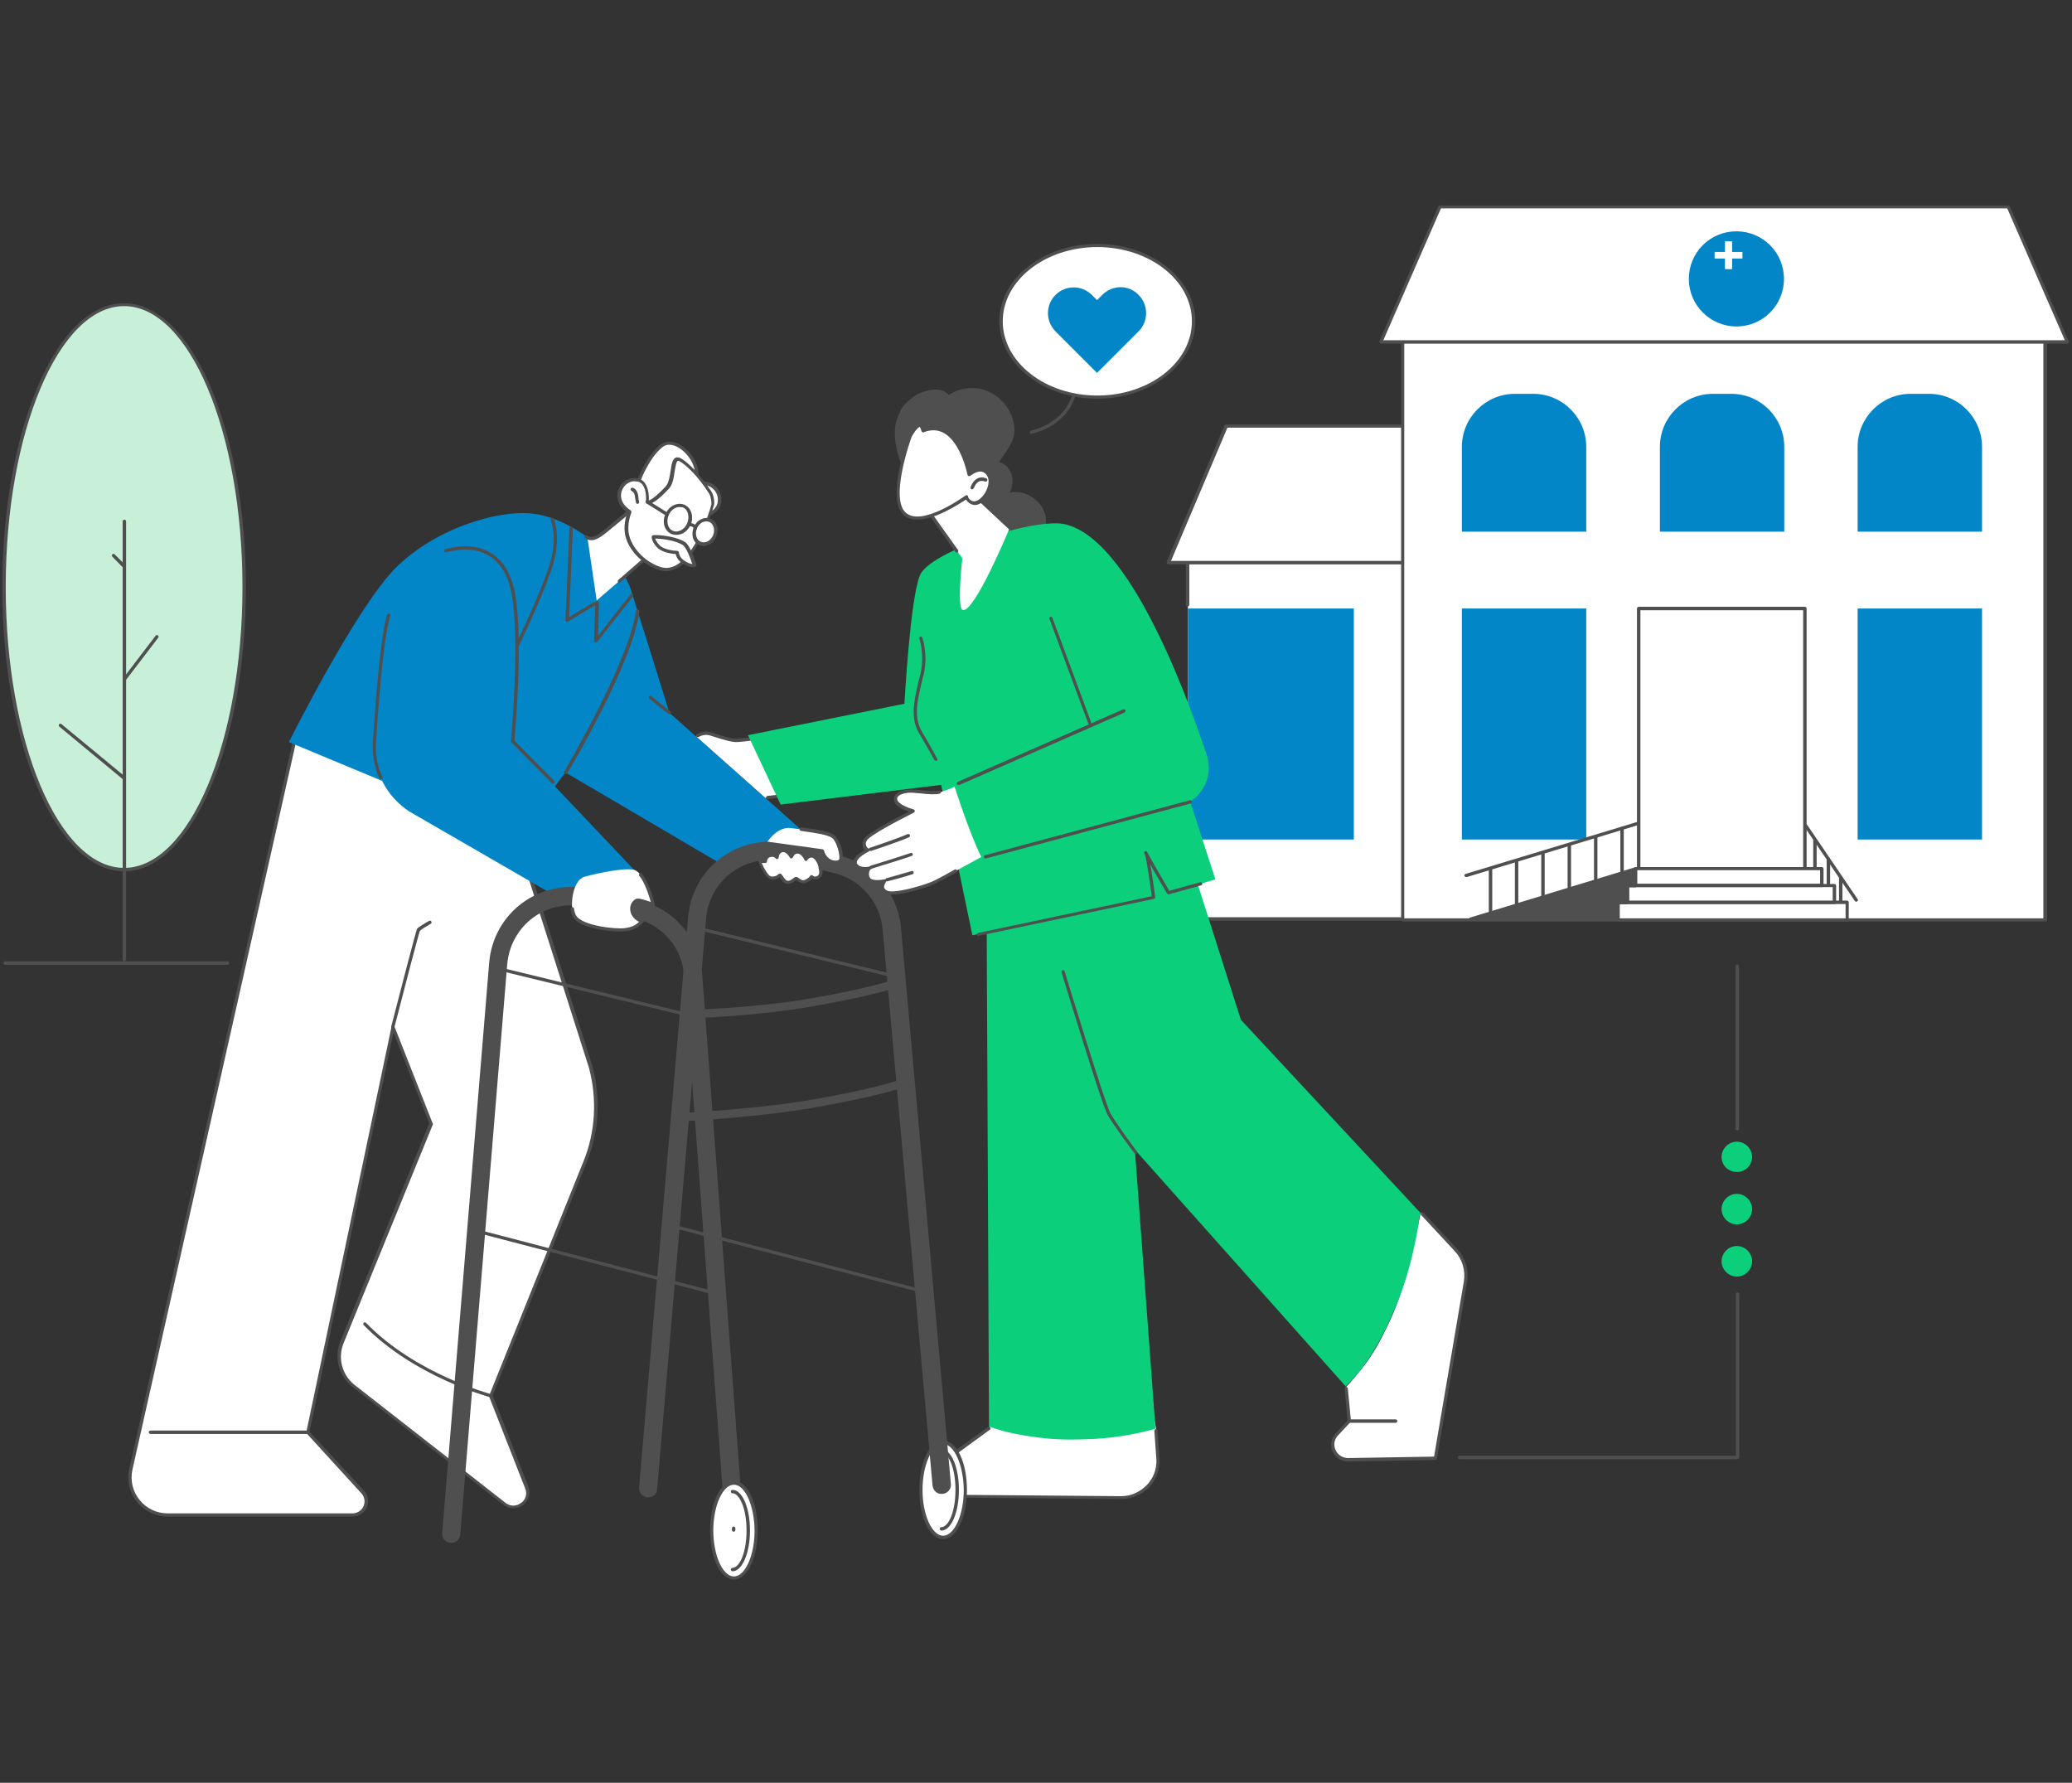 <?xml version="1.0" encoding="utf-8"?>
<!-- Generator: Adobe Illustrator 26.0.1, SVG Export Plug-In . SVG Version: 6.00 Build 0)  -->
<svg version="1.1" id="Layer_1" xmlns="http://www.w3.org/2000/svg" xmlns:xlink="http://www.w3.org/1999/xlink" x="0px" y="0px"
	 viewBox="0 0 723 622" style="enable-background:new 0 0 723 622;" xml:space="preserve">
<rect x="0" y="0" width="723" height="622" fill="#333333" stroke="none"/>
<style type="text/css">
	.st0{fill:#FFFFFF;}
	.st1{fill:#4F4F4F;}
	.st2{fill:#0386C8;}
	.st3{fill:#0BCF7B;}
	.st4{fill:#C8F0D9;}
</style>
<path class="st0" d="M414.5,320.6h133.1V194.7H414.5V320.6z"/>
<path class="st1" d="M547.6,321.2H414.5c-0.3,0-0.6-0.3-0.6-0.6v-26.6c0-0.3,0.3-0.6,0.6-0.6c0.3,0,0.6,0.3,0.6,0.6V320h132V195.3
	H415v15.7c0,0.3-0.3,0.6-0.6,0.6c-0.3,0-0.6-0.3-0.6-0.6v-16.3c0-0.3,0.3-0.6,0.6-0.6h133.1c0.3,0,0.6,0.3,0.6,0.6v125.8
	C548.2,320.9,547.9,321.2,547.6,321.2z"/>
<path class="st0" d="M407.7,196.3h139.9v-47.6H427.9L407.7,196.3z"/>
<path class="st1" d="M547.6,196.9H407.7c-0.2,0-0.4-0.1-0.5-0.3c-0.1-0.2-0.1-0.4-0.1-0.6l20.2-47.6c0.1-0.2,0.3-0.3,0.5-0.3h119.7
	c0.3,0,0.6,0.3,0.6,0.6v47.6C548.2,196.6,547.9,196.9,547.6,196.9z M408.6,195.7H547v-46.5H428.3L408.6,195.7z"/>
<path class="st2" d="M414.5,292.9h57.9v-80.6h-57.9V292.9z"/>
<path class="st0" d="M489.5,321h224.2V110.7H489.5V321z"/>
<path class="st1" d="M713.6,321.5H489.5c-0.3,0-0.6-0.3-0.6-0.6V110.7c0-0.3,0.3-0.6,0.6-0.6h224.2c0.3,0,0.6,0.3,0.6,0.6V321
	C714.2,321.3,714,321.5,713.6,321.5z M490,320.4h223V111.2H490V320.4z"/>
<path class="st0" d="M571.9,320.6h58V212.3h-58V320.6z"/>
<path class="st1" d="M629.8,321.2h-58c-0.3,0-0.6-0.3-0.6-0.6V212.3c0-0.3,0.3-0.6,0.6-0.6h58c0.3,0,0.6,0.3,0.6,0.6v108.3
	C630.4,320.9,630.1,321.2,629.8,321.2z M572.4,320h56.8V212.9h-56.8V320z"/>
<path class="st2" d="M510.1,292.9h43.4v-80.6h-43.4V292.9z"/>
<path class="st2" d="M648.2,292.9h43.4v-80.6h-43.4V292.9z"/>
<path class="st2" d="M510.1,185.5h43.4v-29.6c0-10.2-8.3-18.5-18.5-18.5h-6.4c-10.2,0-18.5,8.3-18.5,18.5L510.1,185.5L510.1,185.5z"
	/>
<path class="st2" d="M579.2,185.5h43.4v-29.6c0-10.2-8.3-18.5-18.5-18.5h-6.4c-10.2,0-18.5,8.3-18.5,18.5L579.2,185.5L579.2,185.5z"
	/>
<path class="st2" d="M648.2,185.5h43.4v-29.6c0-10.2-8.3-18.5-18.5-18.5h-6.4c-10.2,0-18.5,8.3-18.5,18.5L648.2,185.5L648.2,185.5z"
	/>
<path class="st0" d="M502.4,72.2h198.4l20.6,47.1H481.9L502.4,72.2z"/>
<path class="st1" d="M721.4,119.9H481.9c-0.2,0-0.4-0.1-0.5-0.3c-0.1-0.2-0.1-0.4-0.1-0.5l20.6-47.1c0.1-0.2,0.3-0.3,0.5-0.3h198.4
	c0.2,0,0.4,0.1,0.5,0.3l20.6,47.1c0.1,0.2,0.1,0.4-0.1,0.5C721.8,119.8,721.6,119.9,721.4,119.9z M482.7,118.7h237.8l-20.1-46H502.8
	L482.7,118.7z"/>
<path class="st0" d="M644.5,320.9h-79.9l0-6.1h79.9L644.5,320.9z"/>
<path class="st1" d="M644.5,321.5h-79.9c-0.3,0-0.6-0.3-0.6-0.6l0-6.1c0-0.2,0.1-0.3,0.2-0.4c0.1-0.1,0.3-0.2,0.4-0.2h79.9
	c0.3,0,0.6,0.3,0.6,0.6l0,6.1c0,0.2-0.1,0.3-0.2,0.4C644.8,321.5,644.7,321.5,644.5,321.5z M565.2,320.4H644l0-5h-78.8L565.2,320.4z
	"/>
<path class="st0" d="M640.1,308.9h-72.2v5.8h72.2V308.9z"/>
<path class="st1" d="M640.1,315.4h-72.2c-0.3,0-0.6-0.3-0.6-0.6V309c0-0.3,0.3-0.6,0.6-0.6h72.2c0.3,0,0.6,0.3,0.6,0.6v5.8
	C640.7,315.1,640.4,315.4,640.1,315.4z M568.5,314.2h71v-4.7h-71V314.2z"/>
<path class="st0" d="M635.7,303.1h-65v5.8h65V303.1z"/>
<path class="st1" d="M635.7,309.5h-65c-0.3,0-0.6-0.3-0.6-0.6v-5.8c0-0.3,0.3-0.6,0.6-0.6h65c0.3,0,0.6,0.3,0.6,0.6v5.8
	C636.2,309.2,636,309.5,635.7,309.5z M571.3,308.3h63.8v-4.7h-63.8V308.3z"/>
<path class="st1" d="M570.7,303.1l-57.4,17.5l51.3,0.1v-5.8l3.4,0v-5.8l2.8,0V303.1z"/>
<path class="st1" d="M564.6,321.2l-51.3,0c-0.3,0-0.5-0.2-0.6-0.5c-0.1-0.3,0.1-0.6,0.4-0.6l57.4-17.5c0.2-0.1,0.4,0,0.5,0.1
	c0.2,0.1,0.2,0.3,0.2,0.5v5.8c0,0.3-0.3,0.6-0.6,0.6l-2.2,0v5.3c0,0.3-0.3,0.6-0.6,0.6l-2.8,0v5.3c0,0.2-0.1,0.3-0.2,0.4
	C564.9,321.2,564.7,321.2,564.6,321.2z M517.2,320l46.8,0v-5.2c0-0.3,0.3-0.6,0.6-0.6l2.8,0v-5.3c0-0.3,0.3-0.6,0.6-0.6l2.2,0v-4.5
	L517.2,320z"/>
<path class="st1" d="M647.7,314.6c-0.2,0-0.4-0.1-0.5-0.3l-17.6-25.9c-0.2-0.3-0.1-0.6,0.2-0.8c0.3-0.2,0.6-0.1,0.8,0.2l17.6,25.9
	c0.2,0.3,0.1,0.6-0.2,0.8C647.9,314.5,647.8,314.6,647.7,314.6z"/>
<path class="st1" d="M511.6,306c-0.2,0-0.5-0.2-0.6-0.4c-0.1-0.3,0.1-0.6,0.4-0.7l60.1-18.2c0.3-0.1,0.6,0.1,0.7,0.4
	c0.1,0.3-0.1,0.6-0.4,0.7L511.8,306C511.7,306,511.6,306,511.6,306z"/>
<path class="st1" d="M566,306.9c-0.3,0-0.6-0.3-0.6-0.6v-17.3c0-0.3,0.3-0.6,0.6-0.6c0.3,0,0.6,0.3,0.6,0.6v17.3
	C566.5,306.7,566.3,306.9,566,306.9z"/>
<path class="st1" d="M556.8,309.8c-0.3,0-0.6-0.3-0.6-0.6v-17.3c0-0.3,0.3-0.6,0.6-0.6s0.6,0.3,0.6,0.6v17.3
	C557.4,309.5,557.1,309.8,556.8,309.8z"/>
<path class="st1" d="M547.6,312.8c-0.3,0-0.6-0.3-0.6-0.6v-17.3c0-0.3,0.3-0.6,0.6-0.6c0.3,0,0.6,0.3,0.6,0.6v17.3
	C548.2,312.5,547.9,312.8,547.6,312.8z"/>
<path class="st1" d="M538.4,315.8c-0.3,0-0.6-0.3-0.6-0.6v-17.3c0-0.3,0.3-0.6,0.6-0.6c0.3,0,0.6,0.3,0.6,0.6v17.3
	C539,315.5,538.8,315.8,538.4,315.8z"/>
<path class="st1" d="M633.3,303.3c-0.3,0-0.6-0.3-0.6-0.6v-9.6c0-0.3,0.3-0.6,0.6-0.6s0.6,0.3,0.6,0.6v9.6
	C633.9,303,633.6,303.3,633.3,303.3z"/>
<path class="st1" d="M638,309.3c-0.3,0-0.6-0.3-0.6-0.6v-9c0-0.3,0.3-0.6,0.6-0.6c0.3,0,0.6,0.3,0.6,0.6v9
	C638.5,309.1,638.3,309.3,638,309.3z"/>
<path class="st1" d="M642.3,315.3c-0.3,0-0.6-0.3-0.6-0.6v-8.4c0-0.3,0.3-0.6,0.6-0.6c0.3,0,0.6,0.3,0.6,0.6v8.4
	C643,315,642.7,315.3,642.3,315.3z"/>
<path class="st1" d="M529.2,318.1c-0.3,0-0.6-0.3-0.6-0.6v-17.3c0-0.3,0.3-0.6,0.6-0.6s0.6,0.3,0.6,0.6v17.3
	C529.9,317.8,529.6,318.1,529.2,318.1z"/>
<path class="st1" d="M520.1,320.9c-0.3,0-0.6-0.3-0.6-0.6V303c0-0.3,0.3-0.6,0.6-0.6c0.3,0,0.6,0.3,0.6,0.6v17.3
	C520.7,320.6,520.4,320.9,520.1,320.9z"/>
<path class="st0" d="M382.9,138.6c18.6,0,33.6-11.8,33.6-26.5c0-14.6-15-26.5-33.6-26.5s-33.6,11.8-33.6,26.5
	C349.3,126.7,364.3,138.6,382.9,138.6z"/>
<path class="st1" d="M382.9,139.1c-18.8,0-34.2-12.1-34.2-27c0-14.9,15.3-27,34.2-27c18.8,0,34.2,12.1,34.2,27
	C417,127,401.7,139.1,382.9,139.1z M382.9,86.2c-18.2,0-33,11.6-33,25.9c0,14.3,14.8,25.9,33,25.9s33-11.6,33-25.9
	C415.9,97.8,401.1,86.2,382.9,86.2z"/>
<path class="st2" d="M384.6,102.9l-1.8,1.8l-1.8-1.8c-3.5-3.5-9.2-3.5-12.7,0c-3.5,3.5-3.5,9.2,0,12.7l14.5,14.5l14.5-14.5
	c3.5-3.5,3.5-9.2,0-12.7C393.9,99.3,388.2,99.3,384.6,102.9z"/>
<path class="st1" d="M359.9,151.4c-0.3,0-0.5-0.2-0.6-0.5c-0.1-0.3,0.2-0.6,0.5-0.7c0.1,0,11.2-2.1,14.4-12.5
	c0.1-0.3,0.4-0.5,0.7-0.4c0.3,0.1,0.5,0.4,0.4,0.7c-3.4,11.1-15.2,13.3-15.3,13.3C359.9,151.4,359.9,151.4,359.9,151.4z"/>
<path class="st0" d="M508,436.2L495.7,423c-0.7,4.5-2.1,9.3-3.1,13.8c-1.9,8.3-4.1,16.5-7.7,24.2c-3,6.3-5.5,11.3-9.9,16.7
	c-1.5,1.8-3.5,4.4-5.2,6.1l1.2,12.1l-4.4,4.7c-1.3,1.4-1.7,3.5-1,5.3c0.8,2.1,2.8,3.5,5,3.5l30.5-0.5l10.5-61.6
	C512,443.2,510.8,439.2,508,436.2z"/>
<path class="st1" d="M470.3,509.9c-2.4,0-4.6-1.5-5.5-3.8c-0.7-2-0.3-4.3,1.2-5.9l4.2-4.6l-1-11.1c0-0.3,0.2-0.6,0.5-0.6
	c0.3,0,0.6,0.2,0.6,0.5l1.1,11.4c0,0.2,0,0.3-0.2,0.4l-4.4,4.7c-1.2,1.3-1.5,3.1-0.9,4.7c0.7,1.9,2.5,3.1,4.5,3.1l30-0.5l10.4-61.1
	c0.6-3.8-0.5-7.7-3.1-10.5l-11.8-12.7c-0.2-0.2-0.2-0.6,0-0.8c0.2-0.2,0.6-0.2,0.8,0l11.8,12.7c2.9,3.1,4.1,7.4,3.4,11.5l-10.5,61.6
	c-0.1,0.3-0.3,0.5-0.6,0.5l-30.5,0.5C470.3,509.9,470.3,509.9,470.3,509.9z"/>
<path class="st1" d="M487,496.4h-16.2c-0.3,0-0.6-0.3-0.6-0.6c0-0.3,0.3-0.6,0.6-0.6H487c0.3,0,0.6,0.3,0.6,0.6
	C487.5,496.1,487.3,496.4,487,496.4z"/>
<path class="st0" d="M345.1,498.2l-15.9,11.6c-1.8,1-3.4,2.4-3.5,4.6c-0.2,3.6,1.5,7.5,6.2,7.5l59.4,0.5c7.3,0,13.2-6.2,12.9-13.5
	l-0.7-9.9l-1.4-7.6l-54.3,1.1l-2.5,5.3L345.1,498.2z"/>
<path class="st1" d="M391.2,523l-59.4-0.5c-2,0-3.6-0.7-4.8-1.9c-1.4-1.5-2.1-3.7-2-6.2c0.2-2.6,2.2-4.1,3.8-5l15.9-11.5
	c0.3-0.2,0.6-0.1,0.8,0.1c0.2,0.3,0.1,0.6-0.1,0.8l-15.9,11.6c0,0,0,0-0.1,0c-2.1,1.2-3.2,2.5-3.3,4.1c-0.1,2.2,0.5,4.1,1.7,5.4
	c1,1,2.3,1.6,4,1.6l59.4,0.5c3.4,0,6.5-1.4,8.9-3.8c2.4-2.5,3.6-5.7,3.4-9.1l-0.7-9.9c0-0.3,0.2-0.6,0.5-0.6c0.3,0,0.6,0.2,0.6,0.5
	l0.7,9.9c0.2,3.7-1.2,7.3-3.7,10C398.4,521.5,394.9,523,391.2,523z"/>
<path class="st3" d="M433,355.8l-27.1-85.1L377,258.3l-32.9,22.2l1,217.2c2.8,1,5.6,1.8,8.4,2.4c4,0.8,8,1.4,12.1,1.8
	c5.5,0.5,11.1,0.4,16.6,0.1c6.3-0.4,12.5-1.3,18.6-2.9c0.8-0.2,1.6-0.4,2.4-0.6l-7.2-97.4l73.4,82.4l0,0.3c2.5-2.2,4.7-4.9,6.6-7.5
	c3.9-5.4,7-11.3,9.7-17.4c3.8-8.3,6.4-17,8.2-25.9c0.7-3.3,1.2-6.6,1.6-10L433,355.8z"/>
<path class="st1" d="M396.3,402.5c-0.2,0-0.3-0.1-0.5-0.2c-0.3-0.4-7.3-9.7-9.4-13.5c-2.1-3.9-15.4-47.7-16-49.6
	c-0.1-0.3,0.1-0.6,0.4-0.7c0.3-0.1,0.6,0.1,0.7,0.4c0.1,0.4,13.9,45.6,15.9,49.4c2,3.7,9.2,13.3,9.3,13.4c0.2,0.3,0.1,0.6-0.1,0.8
	C396.6,402.4,396.5,402.5,396.3,402.5z"/>
<path class="st0" d="M102.7,258.6l-57.1,254c-1.8,8.2,4.5,15.9,12.8,15.9H123c2.3,0,4.2-1.6,4.7-3.8c0.3-1.5-0.1-3.1-1.2-4.2
	l-19.2-20.8l29.7-141.3l13.3,33.7l-31.1,76.2c-2.2,5.3-0.6,11.4,3.8,15.1l53,41.4c1.5,1.2,3.6,1.3,5.2,0.4l0.3-0.2
	c2.1-1.2,3.1-3.7,2.2-5.9l-12.6-32.2l32.9-81.7c4.2-10.5,4.9-22.1,1.9-33L177,280.8L102.7,258.6z"/>
<path class="st1" d="M123.1,529.1H58.5c-4.2,0-8.1-1.9-10.7-5.1c-2.6-3.2-3.6-7.4-2.7-11.5l57.1-254c0-0.2,0.1-0.3,0.3-0.4
	c0.1-0.1,0.3-0.1,0.4-0.1l74.3,22.2c0.2,0.1,0.3,0.2,0.4,0.4l29.1,91.3c3,11,2.4,22.9-1.9,33.4l-32.9,81.5l12.5,31.9
	c1,2.5-0.1,5.4-2.4,6.7l-0.3,0.2c-1.9,1-4.2,0.8-5.9-0.5l-53-41.4c-4.7-3.9-6.3-10.2-4-15.8l31-76l-12.5-31.7L108,499.5l19,20.6
	c1.2,1.3,1.7,3.1,1.3,4.8C127.8,527.3,125.6,529.1,123.1,529.1z M103.2,259.3L46.2,512.8c-0.8,3.7,0.1,7.6,2.5,10.5
	c2.4,3,6,4.7,9.8,4.7H123c2,0,3.7-1.4,4.1-3.3c0.3-1.3-0.1-2.7-1-3.7L107,500.1c-0.1-0.1-0.2-0.3-0.1-0.5l29.7-141.3
	c0.1-0.3,0.3-0.4,0.5-0.4c0.3,0,0.5,0.1,0.6,0.4l13.3,33.7c0.1,0.1,0.1,0.3,0,0.4l-31.1,76.2c-2.1,5.1-0.6,10.9,3.6,14.4l53,41.4
	c1.3,1,3.1,1.2,4.6,0.4l0.3-0.2c1.9-1,2.7-3.2,1.9-5.2l-12.6-32.1c-0.1-0.1-0.1-0.3,0-0.4l32.9-81.7c4.2-10.3,4.8-21.9,1.9-32.7
	l-29-91L103.2,259.3z"/>
<path class="st1" d="M137.1,358.9c-0.1,0-0.1,0-0.2,0c-0.3-0.1-0.5-0.4-0.4-0.7c3.2-12.5,8.7-33.5,9-34.1c0.4-0.6,3.1-2.2,4.2-2.8
	c0.3-0.2,0.6-0.1,0.8,0.2s0.1,0.6-0.2,0.8c-1.6,0.9-3.5,2.1-3.8,2.5c-0.5,1.3-5.6,20.8-8.9,33.7
	C137.6,358.8,137.4,358.9,137.1,358.9z"/>
<path class="st1" d="M171.3,487.5c-0.1,0-0.1,0-0.2,0c-0.3-0.1-26.6-7.1-44.2-25.2c-0.2-0.2-0.2-0.6,0-0.8c0.2-0.2,0.6-0.2,0.8,0
	c17.3,17.9,43.4,24.8,43.6,24.9c0.3,0.1,0.5,0.4,0.4,0.7C171.8,487.3,171.5,487.5,171.3,487.5z"/>
<path class="st1" d="M107.4,500.3H52.5c-0.3,0-0.6-0.3-0.6-0.6c0-0.3,0.3-0.6,0.6-0.6h54.9c0.3,0,0.6,0.3,0.6,0.6
	C108,500,107.8,500.3,107.4,500.3z"/>
<path class="st2" d="M210.5,191.9c0,0-10.9-10.5-23.3-12.5c-12.4-2.1-35.2,4.8-49.1,18.7c-13.9,13.9-37.3,60.8-37.3,60.8l79.5,33.1
	l17-22.5l56,32.9l32.5-7.4l-52.2-46.3c0,0-11.9-38.2-13.5-43.1C217.8,198.5,210.5,191.9,210.5,191.9z"/>
<path class="st2" d="M222.8,305.1l-44-46.4c0,0,3.3-34,0.3-51.1c-3-17.1-15.7-17.7-23.7-15.4c-8,2.4-16.3,11.8-19.8,22.5
	c-2.2,6.7-4,28.8-5,44.2c-0.6,9.7,4.1,18.9,12.2,24.2l57.6,33.3l23.9-8.1L222.8,305.1z"/>
<path class="st1" d="M192.9,273.4c-0.2,0-0.3-0.1-0.4-0.2l-14-14.2c-0.1-0.1-0.2-0.3-0.2-0.5c0-0.3,3.2-34.1,0.3-50.9
	c-1.1-6.5-3.8-11.1-7.8-13.6c-5.6-3.5-12.4-2-15.1-1.3c-0.3,0.1-0.6-0.1-0.7-0.4c-0.1-0.3,0.1-0.6,0.4-0.7c2.8-0.8,10-2.4,16,1.4
	c4.4,2.7,7.2,7.6,8.4,14.4c2.8,16.2,0,47.7-0.3,51l13.9,14c0.2,0.2,0.2,0.6,0,0.8C193.2,273.4,193,273.4,192.9,273.4z"/>
<path class="st1" d="M132.9,271.9c-0.2,0-0.4-0.1-0.5-0.3c-1.8-4-2.5-8.4-2.3-12.7c1.1-16.6,2.8-37.7,5-44.4
	c0.1-0.3,0.4-0.5,0.7-0.4c0.3,0.1,0.5,0.4,0.4,0.7c-1.7,5.1-3.5,20.7-5,44.1c-0.3,4.2,0.5,8.4,2.2,12.2c0.1,0.3,0,0.6-0.3,0.8
	C133,271.9,132.9,271.9,132.9,271.9z"/>
<path class="st1" d="M197.4,270.1c-0.1,0-0.2,0-0.3-0.1c-0.3-0.2-0.4-0.5-0.2-0.8c0.2-0.4,22.7-38.4,25-56c0.1-0.3,0.3-0.6,0.7-0.5
	c0.3,0.1,0.6,0.3,0.5,0.7c-2.3,17.9-24.2,54.9-25.2,56.4C197.8,270,197.6,270.1,197.4,270.1z"/>
<path class="st1" d="M180.6,225.7c-0.1,0-0.2,0-0.3-0.1c-0.3-0.1-0.4-0.5-0.3-0.8c0.1-0.2,8.9-18.3,11.8-27.9
	c2.9-9.4,0.4-15.3,0.4-15.4c-0.1-0.3,0-0.6,0.3-0.8c0.3-0.1,0.6,0,0.8,0.3c0.1,0.3,2.6,6.4-0.4,16.2c-2.9,9.6-11.7,27.9-11.8,28
	C181,225.5,180.8,225.7,180.6,225.7z"/>
<path class="st1" d="M207.9,224.1c-0.1,0-0.1,0-0.2,0c-0.2-0.1-0.4-0.3-0.4-0.6l0.4-12.3c-1.7,0.9-5.8,3.4-9.5,5.7
	c-0.2,0.1-0.4,0.1-0.6,0c-0.2-0.1-0.3-0.3-0.3-0.5l1.4-32.1c0-0.3,0.3-0.6,0.6-0.6c0.3,0,0.6,0.3,0.6,0.6l-1.3,31
	c4.3-2.7,9.1-5.6,9.8-5.6c0.2,0,0.3,0.1,0.4,0.2c0.1,0.1,0.2,0.3,0.2,0.4l-0.3,11.5l11.3-14.4c0.2-0.3,0.6-0.3,0.8-0.1
	c0.3,0.2,0.3,0.5,0.1,0.8l-12.4,15.7C208.3,224,208.1,224.1,207.9,224.1z"/>
<path class="st1" d="M233.6,249.2c-0.1,0-0.3-0.1-0.4-0.1l-6.6-5.3c-0.3-0.2-0.3-0.6-0.1-0.8c0.2-0.3,0.6-0.3,0.8-0.1l6.6,5.3
	c0.3,0.2,0.3,0.6,0.1,0.8C234,249.2,233.8,249.2,233.6,249.2z"/>
<path class="st0" d="M329.1,536.4c4.3,0,7.7-7.4,7.7-16.6c0-9.2-3.5-16.6-7.7-16.6c-4.3,0-7.7,7.4-7.7,16.6
	C321.3,529,324.8,536.4,329.1,536.4z"/>
<path class="st1" d="M329.1,537c-4.7,0-8.3-7.5-8.3-17.2c0-9.6,3.6-17.2,8.3-17.2s8.3,7.5,8.3,17.2C337.4,529.4,333.7,537,329.1,537
	z M329.1,503.8c-3.9,0-7.2,7.3-7.2,16c0,8.7,3.3,16,7.2,16c3.9,0,7.2-7.3,7.2-16C336.2,511.1,332.9,503.8,329.1,503.8z"/>
<path class="st1" d="M328.5,534c-0.3,0-0.6-0.3-0.6-0.6c0-0.3,0.3-0.6,0.6-0.6c2.4,0,4.9-5.2,4.9-13s-2.5-13-4.9-13
	c-0.3,0-0.6-0.3-0.6-0.6c0-0.3,0.3-0.6,0.6-0.6c3.4,0,6.1,6.2,6.1,14.2C334.6,527.7,331.9,534,328.5,534z"/>
<path class="st1" d="M328.9,520.2c-0.3,0-0.6-0.3-0.6-0.6V519c0-0.3,0.3-0.6,0.6-0.6c0.3,0,0.6,0.3,0.6,0.6v0.6
	C329.5,519.9,329.2,520.2,328.9,520.2z"/>
<path class="st1" d="M322.5,451.2c-0.1,0-0.1,0-0.2,0l-86.6-22.6c-0.3-0.1-0.5-0.4-0.4-0.7c0.1-0.3,0.4-0.5,0.7-0.4l86.6,22.6
	c0.3,0.1,0.5,0.4,0.4,0.7C323,451.1,322.7,451.2,322.5,451.2z"/>
<path class="st1" d="M312.8,341.3c-0.1,0-0.1,0-0.1,0l-69-16.8c-0.3-0.1-0.5-0.4-0.4-0.7c0.1-0.3,0.4-0.5,0.7-0.4l69,16.8
	c0.3,0.1,0.5,0.4,0.4,0.7C313.3,341.2,313.1,341.3,312.8,341.3z"/>
<path class="st1" d="M226.2,522.4c-0.1,0-0.2,0-0.3,0c-1.8-0.2-3-1.7-2.9-3.4l17.1-199c0.7-8.3,4.9-15.9,11.6-20.8
	c6.7-4.9,15.2-6.7,23.4-4.8l17.1,3.9c12.2,2.8,21.1,13.1,22.2,25.5l17.4,193.9c0.2,1.8-1.1,3.3-2.9,3.5c-1.8,0.2-3.3-1.1-3.5-2.9
	l-17.4-193.9c-0.8-9.7-7.8-17.7-17.3-19.9l-17.1-3.9c-6.3-1.4-13-0.1-18.2,3.7c-5.2,3.8-8.5,9.7-9,16.2l-17.1,199
	C229.3,521.1,227.9,522.4,226.2,522.4z"/>
<path class="st0" d="M267.4,294.2c0,0,3.6-5.9,8.5-5.3c7.6,1,12.6,1.5,14.7,2.9c2,1.4,3.7,7.7,2.5,8.6c-1.3,0.9-5,0.5-6.1-3.6
	L267.4,294.2z"/>
<path class="st1" d="M291.5,301.5c-0.5,0-1-0.1-1.6-0.3c-1-0.3-2.7-1.3-3.5-3.8l-19.1-2.6c-0.3-0.1-0.5-0.3-0.5-0.7
	c0.1-0.3,0.3-0.6,0.7-0.5l19.5,2.7c0.2,0,0.4,0.2,0.5,0.4c0.6,2.3,2.1,3.1,2.9,3.4c1,0.3,1.9,0.2,2.3-0.1c0.1-0.1,0.2-0.3,0.2-1.1
	c-0.1-2.1-1.3-5.7-2.6-6.6c-1.7-1.1-5.7-1.7-10.8-2.4c-0.3-0.1-0.6-0.3-0.5-0.7c0.1-0.3,0.3-0.5,0.7-0.5c6.3,0.8,9.6,1.4,11.3,2.6
	c1.8,1.3,3.1,5.4,3.1,7.5c0,1-0.2,1.7-0.7,2C292.9,301.3,292.2,301.5,291.5,301.5z"/>
<path class="st0" d="M283.2,305.7c0,0,1,0.9,2.3,0.2c1.3-0.7,1-2.5,0.7-3.7s-1.3-3.6-2.8-3.8c-1.5-0.2-2.2,1.2-2.2,1.2
	s-1-2.5-2.8-2.5c-1.8-0.1-2.2,1.7-2.2,1.7s-1.4-2.5-3.1-2.2c-1.7,0.3-1.9,2.4-1.9,2.4s-0.7-1.1-2.3-0.8c-1.6,0.3-1.7,2.1-1.7,2.1
	l-2.1-0.1c0,0,2.2,5.6,4.1,5.9c1.9,0.2,2.8-0.9,3.1-0.7c0.4,0.2,1.2,2.6,2.8,2.4c1.6-0.2,2.2-1.6,2.8-1.4c0.7,0.2,1.6,1.5,3.1,1
	C282.5,306.8,283.2,305.7,283.2,305.7z"/>
<path class="st1" d="M274.9,308.4c-1.4,0-2.3-1.4-2.7-2.1c-0.1-0.1-0.1-0.2-0.1-0.2c-0.1,0-0.1,0.1-0.1,0.1
	c-0.6,0.3-1.5,0.8-2.9,0.6c-2.1-0.3-4.1-5.2-4.5-6.2c-0.1-0.2-0.1-0.4,0.1-0.6c0.1-0.2,0.3-0.3,0.5-0.2l1.6,0.1
	c0.2-0.8,0.8-1.8,2.1-2.1c0.9-0.2,1.6,0,2.1,0.3c0.3-0.8,0.9-1.7,2.1-1.9c1.4-0.2,2.5,0.8,3.1,1.6c0.4-0.6,1.2-1.2,2.3-1.2
	c1.4,0.1,2.4,1.2,2.9,2c0.4-0.4,1.2-0.8,2.1-0.7c1.9,0.2,3,3,3.3,4.2l0,0.1c0.3,1.3,0.6,3.4-1,4.3c-1,0.6-1.9,0.3-2.4,0.1
	c-0.4,0.4-1.1,1.1-2.2,1.4c-1.3,0.5-2.3-0.2-2.9-0.7c-0.2-0.1-0.4-0.3-0.5-0.3c0,0-0.2,0.2-0.4,0.3c-0.4,0.4-1.2,0.9-2.2,1.1
	C275.1,308.4,275,308.4,274.9,308.4z M272.2,304.8c0.1,0,0.2,0,0.3,0.1c0.2,0.1,0.4,0.4,0.7,0.8c0.5,0.8,1.1,1.7,1.9,1.6
	c0.7-0.1,1.2-0.5,1.6-0.8c0.4-0.3,0.8-0.7,1.4-0.5c0.3,0.1,0.6,0.3,0.8,0.5c0.7,0.5,1.2,0.8,1.9,0.5c1.3-0.5,1.9-1.4,1.9-1.4
	c0.1-0.1,0.2-0.2,0.4-0.3c0.2,0,0.3,0,0.5,0.2c0.1,0.1,0.7,0.6,1.6,0.1c0.9-0.5,0.7-1.7,0.4-3l0-0.1c-0.2-1.2-1.3-3.2-2.3-3.3
	c-1.1-0.1-1.6,0.9-1.6,0.9c-0.1,0.2-0.3,0.3-0.5,0.3c-0.2,0-0.4-0.2-0.5-0.4c-0.2-0.6-1.2-2.1-2.3-2.2c0,0-0.1,0-0.1,0
	c-1.2,0-1.5,1.2-1.6,1.3c-0.1,0.2-0.3,0.4-0.5,0.4c-0.2,0-0.5-0.1-0.6-0.3c-0.3-0.6-1.4-2.1-2.5-1.9c-1.3,0.2-1.4,1.8-1.4,1.9
	c0,0.2-0.2,0.4-0.4,0.5c-0.2,0.1-0.5,0-0.6-0.2c0,0-0.6-0.8-1.8-0.5c-1.2,0.2-1.3,1.5-1.3,1.6c0,0.3-0.3,0.5-0.6,0.5l-1.2,0
	c0.9,2.1,2.4,4.6,3.3,4.7c1,0.1,1.7-0.2,2.2-0.5C271.6,304.9,271.9,304.8,272.2,304.8z"/>
<path class="st1" d="M157.5,538.3c-0.1,0-0.2,0-0.3,0c-1.8-0.2-3.1-1.7-2.9-3.4l16.4-199.1c0.7-8.3,4.9-15.9,11.6-20.8
	c6.7-4.9,15.2-6.7,23.4-4.8l17.1,3.9c12.2,2.8,21.1,13,22.2,25.5l14.5,193.5c0.1,1.8-1.2,3.3-2.9,3.4c-1.8,0.1-3.3-1.2-3.4-2.9
	l-14.5-193.5c-0.8-9.7-7.8-17.6-17.3-19.8l-17.1-3.9c-6.3-1.4-13-0.1-18.2,3.7c-5.2,3.8-8.5,9.7-9.1,16.2l-16.4,199.1
	C160.5,537.1,159.1,538.3,157.5,538.3z"/>
<path class="st1" d="M242.8,355.3c-0.1,0-0.1,0-0.1,0l-69-16.8c-0.3-0.1-0.5-0.4-0.4-0.7c0.1-0.3,0.4-0.5,0.7-0.4l69,16.8
	c0.3,0.1,0.5,0.4,0.4,0.7C243.3,355.1,243.1,355.3,242.8,355.3z"/>
<path class="st1" d="M252.1,452.4c-0.1,0-0.1,0-0.2,0l-86.6-22.6c-0.3-0.1-0.5-0.4-0.4-0.7c0.1-0.3,0.4-0.5,0.7-0.4l86.6,22.6
	c0.3,0.1,0.5,0.4,0.4,0.7C252.6,452.2,252.4,452.4,252.1,452.4z"/>
<path class="st1" d="M244,355.1c-0.8,0-1.4-0.6-1.4-1.4c0-0.8,0.6-1.5,1.4-1.5c0.2,0,20.2-0.6,39.7-4c19.4-3.4,27.7-6.2,27.8-6.2
	c0.8-0.3,1.6,0.2,1.8,0.9c0.3,0.8-0.2,1.6-0.9,1.8c-0.3,0.1-8.5,2.8-28.2,6.3C264.5,354.5,244.2,355.1,244,355.1
	C244,355.1,244,355.1,244,355.1z"/>
<path class="st1" d="M239.7,391.1c-0.8,0-1.4-0.6-1.4-1.4c-0.1-0.8,0.6-1.5,1.4-1.5c0.3,0,25.6-1.3,45.1-4.8
	c19.4-3.4,27.7-6.2,27.8-6.2c0.8-0.3,1.6,0.2,1.8,0.9c0.3,0.8-0.2,1.6-0.9,1.8c-0.3,0.1-8.5,2.8-28.2,6.3
	C265.6,389.8,240.1,391.1,239.7,391.1C239.8,391.1,239.8,391.1,239.7,391.1z"/>
<path class="st0" d="M256.1,550.6c4.3,0,7.7-7.4,7.7-16.6s-3.5-16.6-7.7-16.6c-4.3,0-7.7,7.4-7.7,16.6S251.8,550.6,256.1,550.6z"/>
<path class="st1" d="M256.1,551.1c-4.7,0-8.3-7.5-8.3-17.2c0-9.6,3.6-17.2,8.3-17.2c4.7,0,8.3,7.5,8.3,17.2
	C264.4,543.6,260.7,551.1,256.1,551.1z M256.1,518c-3.9,0-7.2,7.3-7.2,16c0,8.7,3.3,16,7.2,16c3.9,0,7.2-7.3,7.2-16
	C263.2,525.3,260,518,256.1,518z"/>
<path class="st1" d="M255.6,548.2c-0.3,0-0.6-0.3-0.6-0.6c0-0.3,0.3-0.6,0.6-0.6c2.4,0,4.9-5.2,4.9-13s-2.5-13-4.9-13
	c-0.3,0-0.6-0.3-0.6-0.6c0-0.3,0.3-0.6,0.6-0.6c3.4,0,6.1,6.2,6.1,14.2S258.9,548.2,255.6,548.2z"/>
<path class="st1" d="M256,534.4c-0.3,0-0.6-0.3-0.6-0.6v-0.6c0-0.3,0.3-0.6,0.6-0.6c0.3,0,0.6,0.3,0.6,0.6v0.6
	C256.6,534.1,256.3,534.4,256,534.4z"/>
<path class="st0" d="M203.9,305.9c0.5-0.2,13.5-3.5,17.4-2.4c4,1.2,6.5,12,6.5,12s-4.1-1.5-5.3-1.5c-1.2,0-2.4,1.7-2.1,3.1
	c0.4,1.5,1.2,3.5,3.5,4.1c0,0-1.9,3.1-7.4,3.1c-5.5,0-14.2-1.5-16.1-4.7C198.6,316.4,199.8,307.1,203.9,305.9z"/>
<path class="st1" d="M216.6,325c-5.3,0-14.5-1.4-16.6-5c-0.4-0.7-0.7-1.7-0.9-2.8c-0.1-0.3,0.2-0.6,0.5-0.7c0.3-0.1,0.6,0.2,0.7,0.5
	c0.1,1,0.4,1.8,0.7,2.4c1.8,3,10.4,4.5,15.6,4.5c3.6,0,5.6-1.4,6.4-2.3c-2-0.9-3.1-2.8-3.1-4.4c-0.1-1,0.4-2.3,1.2-3
	c0.4-0.5,1-0.7,1.5-0.7c0.9,0,3.1,0.7,4.5,1.2c-0.6-2-2-6.7-4-9.1c-0.2-0.2-0.2-0.6,0.1-0.8c0.2-0.2,0.6-0.2,0.8,0.1
	c2.8,3.4,4.4,10.3,4.5,10.6c0.1,0.2,0,0.4-0.2,0.6c-0.2,0.1-0.4,0.2-0.6,0.1c-1.6-0.6-4.3-1.4-5.1-1.4c-0.2,0-0.5,0.2-0.6,0.4
	c-0.6,0.6-0.9,1.6-0.8,2.1c0.1,1.4,1,3.1,3.1,3.6c0.2,0.1,0.3,0.2,0.4,0.3c0.1,0.2,0.1,0.4-0.1,0.5C224.4,321.7,222.4,325,216.6,325
	z"/>
<path class="st0" d="M222.9,167.6c0,0,3.3-8.6,8.1-12.2c4.8-3.5,13.4,5.1,11.9,11.2c-0.8,3.2,2.8,0.5,6,3.1c3.3,2.7,3.3,8.5-2.7,10
	c-4.5,1.1-15.1,3.1-20.2,0.6C220.9,177.8,222.9,167.6,222.9,167.6z"/>
<path class="st1" d="M232.9,182.2c-2.7,0-5.3-0.3-7.2-1.3c-5.5-2.7-3.4-12.9-3.3-13.4c0,0,0-0.1,0-0.1c0.1-0.4,3.4-8.8,8.3-12.4
	c2-1.4,4.6-1.2,7.3,0.6c3.5,2.4,6.5,7.2,5.5,11.2c-0.2,0.7-0.1,0.9-0.1,0.9c0.1,0.2,0.7,0.2,1.3,0.2c1.2,0.1,2.9,0.1,4.6,1.4
	c1.9,1.5,2.8,4,2.3,6.3c-0.5,2.3-2.4,4.1-5.2,4.7C243.5,181,237.9,182.2,232.9,182.2z M223.5,167.8c-0.1,0.7-1.8,9.8,2.7,12.1
	c5.2,2.6,16.5,0.2,19.8-0.6c2.4-0.6,4-2,4.4-3.9c0.4-1.8-0.3-3.9-1.9-5.1c-1.3-1.1-2.8-1.1-3.9-1.2c-0.9,0-1.7-0.1-2.2-0.7
	c-0.4-0.5-0.3-1.3-0.1-1.9c0.9-3.5-1.9-7.9-5-10c-2.3-1.5-4.4-1.8-6-0.6C226.9,159.2,223.7,167.1,223.5,167.8z"/>
<path class="st0" d="M216.1,202.7l-7.9,6.8l-3.2-21.8c2.5,0.9,4-0.5,6.1-2.1l10.3-8.6l8.1,14.2L216.1,202.7z"/>
<path class="st1" d="M216.1,203.3c-0.2,0-0.3-0.1-0.4-0.2c-0.2-0.2-0.2-0.6,0.1-0.8l13-11.3l-7.5-13.2l-9.8,8.1
	c-2.2,1.7-4.7,3.6-7.3,1.9c-0.3-0.2-0.3-0.5-0.2-0.8c0.2-0.3,0.5-0.3,0.8-0.2c1.9,1.3,3.9-0.2,5.9-1.8l10.3-8.6
	c0.1-0.1,0.3-0.2,0.5-0.1c0.2,0,0.3,0.1,0.4,0.3l8.1,14.2c0.1,0.2,0.1,0.6-0.1,0.7l-13.4,11.6C216.4,203.2,216.3,203.3,216.1,203.3z
	"/>
<path class="st0" d="M225.8,175.1c0,0,0.6-6.3-2.9-7.5c-5.3-1.8-10.7,6.1-3.3,11c0,0-1.9,4.4-0.8,8.6c1.3,4.9,6,9.7,11.6,11.3
	c9.3,2.7,16.3-15.7,18.1-22.3c0.3-1-0.2-3.4-0.8-4.3c-4.2-6.6-8.4-10.5-10.6-11.6c-3.2-1.7-1.7,7-4.3,9.7
	C229.5,173.5,226.7,175.7,225.8,175.1z"/>
<path class="st1" d="M232.3,199.3c-0.7,0-1.3-0.1-2-0.3c-5.5-1.6-10.6-6.5-12-11.7c-1-3.6,0.2-7.3,0.6-8.5c-3.9-2.8-4-6.3-2.9-8.6
	c1.3-2.7,4.4-4.1,7.1-3.1c3.2,1.1,3.4,5.8,3.3,7.5c0.8-0.2,2.7-1.5,5.9-4.9c1-1.1,1.4-3.4,1.7-5.4c0.3-2.2,0.6-4,1.7-4.6
	c0.5-0.2,1-0.2,1.7,0.1c2.2,1.2,6.4,4.9,10.9,11.8c0.6,0.9,1.2,3.6,0.8,4.7c-1.6,5.9-6.3,18.1-12.8,21.9
	C234.9,198.9,233.6,199.3,232.3,199.3z M221.4,167.9c-1.9,0-3.5,1.3-4.2,2.8c-1,2-0.8,5,2.9,7.4c0.2,0.2,0.3,0.4,0.2,0.7
	c0,0.1-1.8,4.3-0.7,8.2c1.3,4.8,6,9.4,11.2,10.9c1.7,0.5,3.4,0.2,5.1-0.7c6.5-3.7,11.1-16.5,12.3-21.1c0.2-0.8-0.2-3-0.7-3.8
	c-4-6.3-8.2-10.2-10.4-11.4c-0.3-0.1-0.5-0.2-0.6-0.1c-0.6,0.3-0.8,2.2-1.1,3.7c-0.3,2.2-0.7,4.7-2,6c-3.9,4.2-6.5,5.9-7.7,5.1
	c-0.2-0.1-0.3-0.3-0.3-0.6c0-0.1,0.5-5.8-2.5-6.9C222.3,168,221.8,167.9,221.4,167.9z"/>
<path class="st1" d="M222.5,175.8c-0.3,0-0.5-0.2-0.6-0.5c-0.1-0.4-0.1-0.8-0.2-1.1c-0.2-1.5-0.3-2.4-1.3-2.9
	c-0.3-0.1-0.4-0.5-0.3-0.8c0.1-0.3,0.5-0.4,0.8-0.3c1.6,0.7,1.8,2.4,1.9,3.8c0.1,0.4,0.1,0.7,0.2,1.1
	C223.1,175.4,222.9,175.7,222.5,175.8C222.6,175.8,222.5,175.8,222.5,175.8z"/>
<path class="st1" d="M235.9,186.6c-0.6,0-1.1-0.1-1.6-0.3c-2.4-1-3.4-4.1-2.1-7c0.6-1.3,1.6-2.4,2.8-3c1.3-0.6,2.6-0.7,3.8-0.2
	c2.4,1,3.4,4.1,2.2,7c-0.6,1.3-1.6,2.4-2.8,3C237.4,186.5,236.6,186.6,235.9,186.6z M237.1,176.9c-0.5,0-1.1,0.1-1.6,0.4
	c-1,0.5-1.8,1.4-2.2,2.5c-0.9,2.2-0.3,4.7,1.5,5.4c0.9,0.4,1.8,0.3,2.8-0.2c1-0.5,1.8-1.4,2.2-2.5c0.9-2.2,0.3-4.7-1.5-5.5
	C237.9,177,237.5,176.9,237.1,176.9z"/>
<path class="st0" d="M249.4,187.1c1-2.2,0.2-4.7-1.6-5.5c-1.9-0.8-4.2,0.4-5.1,2.6c-1,2.2-0.2,4.7,1.6,5.5
	C246.1,190.4,248.4,189.3,249.4,187.1z"/>
<path class="st1" d="M245.5,190.5c-0.5,0-1-0.1-1.5-0.3c-2.2-0.9-3-3.7-1.9-6.3c0.5-1.2,1.4-2.2,2.5-2.7c1.1-0.6,2.3-0.6,3.4-0.2
	c2.2,0.9,3,3.7,1.9,6.3c-0.5,1.2-1.4,2.2-2.5,2.7C246.8,190.3,246.1,190.5,245.5,190.5z M246.5,181.9c-0.4,0-0.9,0.1-1.4,0.3
	c-0.8,0.4-1.5,1.2-1.9,2.1c-0.8,1.9-0.2,4.1,1.3,4.7c0.7,0.3,1.6,0.3,2.4-0.1c0.8-0.4,1.5-1.2,1.9-2.1c0.8-1.9,0.2-4.1-1.3-4.7
	C247.2,182,246.9,181.9,246.5,181.9z"/>
<path class="st1" d="M242.6,184.7c-0.2,0-0.4-0.1-0.5-0.3c-0.4-1-1.6-0.8-1.7-0.7c-0.3,0.1-0.6-0.1-0.7-0.4
	c-0.1-0.3,0.1-0.6,0.4-0.7c0.8-0.2,2.4-0.2,3.1,1.4c0.1,0.3,0,0.6-0.3,0.8C242.8,184.7,242.7,184.7,242.6,184.7z"/>
<path class="st1" d="M232.7,180c-0.1,0-0.2,0-0.3-0.1l-6.9-4.3c-0.3-0.2-0.3-0.5-0.2-0.8c0.2-0.3,0.5-0.3,0.8-0.2l6.9,4.3
	c0.3,0.2,0.3,0.5,0.2,0.8C233.1,179.9,232.9,180,232.7,180z"/>
<path class="st0" d="M227.9,187.3c0.2-0.1,7.3,0.1,10.6,2.3c1.9,1.2,3.8,7.6,3.8,7.6s-1.4,0.6-4.2-1.4c-1.9-1.4-1.9-3.1-1.9-3.1
	s-4.6-0.1-6.5-2.1C227.9,188.8,227.9,187.3,227.9,187.3z"/>
<path class="st1" d="M241.7,197.9c-0.8,0-2.1-0.3-3.9-1.6c-1.4-1-1.9-2.3-2-3c-1.3-0.1-4.7-0.5-6.4-2.2c-2-2-2-3.6-2-3.8
	s0.1-0.4,0.3-0.5c0.6-0.4,7.9,0.1,11.3,2.3c2,1.3,3.8,7.3,4,7.9c0.1,0.3-0.1,0.6-0.3,0.7C242.5,197.8,242.2,197.9,241.7,197.9z
	 M228.6,187.9c0.2,0.5,0.6,1.4,1.6,2.4c1.4,1.4,4.9,1.9,6.1,1.9c0.3,0,0.6,0.3,0.6,0.6c0,0.1,0.1,1.5,1.6,2.6
	c1.5,1.1,2.5,1.3,3.1,1.4c-0.7-2-2.1-5.8-3.3-6.6C235.6,188.4,230.4,187.9,228.6,187.9z"/>
<path class="st1" d="M358.1,172.4c-1.8-0.7-3.8-0.9-5.7-0.6c0.9-2.1,1.3-4.5,0.4-6.7c-0.7-1.9-2.3-3.4-4.2-3.9
	c0.8-1.2,1.6-2.3,2.4-3.5c0.9-1.3,1.7-2.6,2.3-4.1c1.2-3,0.7-6.3-0.6-9.2c-2.3-5.1-7.3-8.8-13-9c-3-0.1-6.1,0.7-8.6,2.4
	c-2.5-2.9-7.2-1.9-10.2-0.6c-1.9,0.8-3.6,2.3-5,3.7c-1.4,1.3-2.3,3.5-2.9,5.3c-1.4,4.2-0.7,8.6,0.5,12.8c1.1,3.7,2.4,7.6,5.8,9.7
	c3.3,2.1,7.5,2.1,11.4,1.9c-0.2,2.9,0.9,5.6,2.3,8.2c1.4,2.6,2.9,5.2,4.7,7.4c1.9,2.3,4.4,3.9,7.2,4.9c2.7,0.9,5.8,1.4,8.6,1.3
	c1,0,2-0.1,3-0.4c0.1,0.3,0.4,0.5,0.8,0.4c4.4-1.3,7.4-5.5,7.7-9.9C365.3,178,362.3,174.1,358.1,172.4z"/>
<path class="st0" d="M267.1,278.4L243,257c0,0,2.3-1.8,5.2-0.9c3.5,1.2,7,2.3,9,2.1c5.9-0.4,10.6-1.8,10.6-1.8l11.9,20.3
	L267.1,278.4z"/>
<path class="st1" d="M267.9,278.8c-0.3,0-0.6-0.2-0.6-0.5c0-0.3,0.2-0.6,0.5-0.6l11-1.3l-11.2-19.2c-1.3,0.4-5.4,1.4-10.3,1.7
	c-2,0.1-5.2-0.9-9.2-2.2c-2-0.7-3.5,0-4.3,0.4c-0.3,0.2-0.6,0.1-0.8-0.2c-0.2-0.3-0.1-0.6,0.2-0.8c0.8-0.4,2.8-1.4,5.3-0.5
	c3,1,6.8,2.3,8.8,2.1c5.8-0.4,10.4-1.7,10.5-1.8c0.3-0.1,0.5,0,0.7,0.3l11.9,20.3c0.1,0.2,0.1,0.4,0,0.6c-0.1,0.2-0.3,0.3-0.4,0.3
	L267.9,278.8C268,278.8,267.9,278.8,267.9,278.8z"/>
<path class="st3" d="M261,256.5l11.4,24.2l57.9-7.1l-8.1-29.4L261,256.5z"/>
<path class="st3" d="M315.6,245.4c0,0,2-36.6,5.4-44.7c3.6-8.5,40.2-20.2,50.6-17.8c25.1,5.7,46.4,72,48.9,78.7
	c4.7,12.3-5.2,18.1-5.2,18.1l8.8,27.1l-16.5,4.9c0,0-8.7-15.2-7.8-13.9s2.6,15.5,2.6,15.5l-63.1,13l-13-62.6L315.6,245.4z"/>
<path class="st1" d="M341.5,326.7c-0.3,0-0.5-0.2-0.6-0.5c-0.1-0.3,0.1-0.6,0.4-0.7l60.6-12.8c-0.7-5.4-1.8-12.8-2.4-14.5
	c-0.4-0.9-0.3-0.9,0-1.2c0.1-0.1,0.5-0.3,0.8,0.3c0.1,0.1,0.1,0.2,0.2,0.4c0.9,1.7,4.8,8.4,7.5,13.1l10.8-3c0.3-0.1,0.6,0.1,0.7,0.4
	c0.1,0.3-0.1,0.6-0.4,0.7l-11.2,3.1c-0.3,0.1-0.5-0.1-0.7-0.3c0,0-2-3.5-4-6.9c-0.6-1.1-1.3-2.2-1.8-3.2c0.7,4.1,1.5,9.9,1.7,11.4
	c0,0.3-0.2,0.6-0.4,0.6l-61.2,12.9C341.6,326.7,341.5,326.7,341.5,326.7z"/>
<path class="st1" d="M380.4,253c-0.2,0-0.4-0.2-0.6-0.4l-13.6-36.7c-0.1-0.3,0.1-0.6,0.3-0.7c0.3-0.1,0.6,0.1,0.7,0.3l13.6,36.7
	c0.1,0.3-0.1,0.6-0.3,0.7C380.5,253,380.5,253,380.4,253z"/>
<path class="st1" d="M334.4,273.9c-0.2,0-0.4-0.1-0.5-0.3c-0.1-0.3,0-0.6,0.3-0.8l57.7-25.3c0.3-0.1,0.6,0,0.8,0.3
	c0.1,0.3,0,0.6-0.3,0.8l-57.7,25.3C334.5,273.8,334.4,273.9,334.4,273.9z"/>
<path class="st1" d="M326.5,265.4c-0.2,0-0.4-0.1-0.5-0.3c0,0-2.1-3.9-5.4-9.5c-3.1-5.3-1.5-11.8,0-18.2c0.2-0.8,0.4-1.5,0.6-2.3
	c1.5-6.7-0.4-12.3-0.4-12.3c-0.1-0.3,0.1-0.6,0.3-0.7c0.3-0.1,0.6,0.1,0.7,0.3c0.1,0.2,2.1,5.9,0.5,13c-0.2,0.8-0.4,1.5-0.6,2.3
	c-1.5,6.2-3,12.5-0.1,17.4c3.3,5.6,5.4,9.6,5.4,9.6c0.2,0.3,0.1,0.6-0.2,0.8C326.6,265.4,326.6,265.4,326.5,265.4z"/>
<path class="st1" d="M343.9,299.5c-0.3,0-0.5-0.2-0.6-0.4c-0.1-0.3,0.1-0.6,0.4-0.7l71.5-19.2c0.3-0.1,0.6,0.1,0.7,0.4
	c0.1,0.3-0.1,0.6-0.4,0.7l-71.5,19.2C344,299.5,344,299.5,343.9,299.5z"/>
<path class="st0" d="M333.1,274.5c0,0,4.9,15.5,9.3,24.5c0,0-14.6,8.1-17.5,9.3c-2.9,1.2-13.1,4.2-15.7,2.9
	c-2.6-1.4-0.6-3.8-0.6-3.8s-4.4,1-5.6-0.7c-1.2-1.7,0.1-3.6,0.1-3.6s-3.1,0.7-4.4-1.1c-1.9-2.5,4.2-5.3,4.2-5.3s-2.3-1.3-0.8-3.7
	c1.4-2.4,16.6-9.9,16.6-9.9s-5.1-1.4-6-3.4c-0.9-2.1,1.4-3.2,4-3.5c2.5-0.3,8.4,0.9,11.1,0.3C330.4,275.7,333.1,274.5,333.1,274.5z"
	/>
<path class="st1" d="M311.1,312.1c-0.9,0-1.7-0.1-2.3-0.4c-0.9-0.5-1.4-1.1-1.6-1.9c-0.1-0.6,0-1.2,0.2-1.6c-1.5,0.2-4,0.3-5-1.2
	c-0.8-1.2-0.7-2.4-0.4-3.2c-1.2,0.1-2.9-0.1-3.9-1.4c-0.4-0.6-0.6-1.2-0.4-1.9c0.4-1.7,2.7-3.2,4-3.9c-0.3-0.3-0.6-0.7-0.7-1.3
	c-0.2-0.8-0.1-1.7,0.5-2.6c1.3-2.2,11.7-7.6,15.6-9.5c-1.7-0.6-4.2-1.7-5-3.3c-0.3-0.8-0.3-1.6,0.1-2.3c0.9-1.5,3.4-2,4.4-2.1
	c1.2-0.1,2.9,0,4.7,0.2c2.3,0.2,4.9,0.4,6.3,0.1c0.3-0.1,0.6,0.1,0.7,0.4c0.1,0.3-0.1,0.6-0.4,0.7c-1.6,0.4-4.2,0.2-6.7-0.1
	c-1.8-0.2-3.5-0.3-4.5-0.2c-1.7,0.2-3.1,0.8-3.5,1.5c-0.2,0.3-0.2,0.7,0,1.2c0.6,1.3,3.7,2.6,5.6,3.1c0.2,0.1,0.4,0.3,0.4,0.5
	c0,0.2-0.1,0.5-0.3,0.6c-6,3-15.4,8-16.4,9.7c-0.4,0.6-0.5,1.2-0.3,1.7c0.2,0.8,0.9,1.2,0.9,1.2c0.2,0.1,0.3,0.3,0.3,0.5
	c0,0.2-0.1,0.4-0.3,0.5c-1,0.5-3.8,2.1-4.1,3.5c-0.1,0.3,0,0.7,0.2,0.9c1,1.4,3.8,0.9,3.9,0.9c0.2-0.1,0.5,0.1,0.6,0.2
	c0.1,0.2,0.1,0.4,0,0.7c-0.1,0.1-1,1.6-0.1,3c0.7,1,3.4,0.8,5,0.5c0.2-0.1,0.5,0.1,0.6,0.3c0.1,0.2,0.1,0.5-0.1,0.7
	c0,0-0.7,0.9-0.6,1.8c0.1,0.4,0.4,0.8,1,1.1c2.2,1.2,11.7-1.5,15.2-2.9c1.1-0.4,4-1.9,8.4-4.4c0.3-0.2,0.6-0.1,0.8,0.2
	c0.2,0.3,0.1,0.6-0.2,0.8c-4.5,2.5-7.4,3.9-8.5,4.4C323.1,309.7,315.5,312.1,311.1,312.1z"/>
<path class="st1" d="M309.5,307.5c-0.3,0-0.5-0.2-0.6-0.4c-0.1-0.3,0.1-0.6,0.4-0.7c0.1,0,6.5-1.8,8.8-2.5c0.3-0.1,0.6,0.1,0.7,0.4
	c0.1,0.3-0.1,0.6-0.4,0.7c-2.3,0.8-8.6,2.5-8.8,2.5C309.6,307.5,309.6,307.5,309.5,307.5z"/>
<path class="st1" d="M303.8,303.3c-0.2,0-0.4-0.1-0.5-0.3c-0.2-0.3-0.1-0.6,0.2-0.8c0.1-0.1,0.3-0.2,4.3-1.4c3.3-1,7.8-2.5,10-3.2
	c0.3-0.1,0.6,0.1,0.7,0.3c0.1,0.3-0.1,0.6-0.3,0.7c-2.2,0.8-6.7,2.2-10,3.2c-1.9,0.6-3.8,1.2-4.1,1.3
	C304,303.3,303.9,303.3,303.8,303.3z"/>
<path class="st1" d="M303.7,296.9c-0.2,0-0.5-0.2-0.6-0.4c-0.1-0.3,0.1-0.6,0.4-0.7c0.1,0,10.7-3.6,13.2-4.8c0.3-0.1,0.6,0,0.8,0.3
	c0.1,0.3,0,0.6-0.3,0.8c-2.5,1.2-12.9,4.7-13.3,4.8C303.8,296.9,303.7,296.9,303.7,296.9z"/>
<path class="st0" d="M322.2,175.9l13.6,18.9c0,0-2,17.3,0.1,18c4,1.3,16.2-28.1,16.2-28.1l-18.3-17.1L322.2,175.9z"/>
<path class="st1" d="M333.9,192.8c-0.2,0-0.4-0.1-0.5-0.2l-11.7-16.4c-0.2-0.3-0.1-0.6,0.1-0.8c0.3-0.2,0.6-0.1,0.8,0.1l11.7,16.4
	c0.2,0.3,0.1,0.6-0.1,0.8C334.2,192.8,334.1,192.8,333.9,192.8z"/>
<path class="st0" d="M317.6,152.2c0,0-8,21.9-1.8,27.2c6.2,5.3,21.5-6,21.5-6s0,1.2,1.5,2c3.9,2.1,9.8-7.8,5-10.8
	c-2.4-1.5-5.5,1.2-5.5,1.2s-3.7-20-16.1-15.4C322.2,150.4,321.5,145.2,317.6,152.2z"/>
<path class="st1" d="M320.1,181.3c-1.8,0-3.4-0.4-4.7-1.5c-6.4-5.5,1.3-26.9,1.7-27.8c0,0,0-0.1,0-0.1c1.6-2.9,2.9-4.1,4.1-3.9
	c0.8,0.2,1.3,1,1.5,1.7c2.7-0.9,5.2-0.7,7.5,0.6c5.5,3.1,7.9,11.7,8.6,14.5c1.2-0.8,3.4-1.9,5.4-0.7c2.9,1.8,2.4,5.6,0.8,8.4
	c-1.4,2.5-4,4.6-6.3,3.3c-0.9-0.5-1.3-1-1.6-1.5C334.5,175.9,326.4,181.3,320.1,181.3z M318.1,152.4c-0.4,1.1-7.7,21.6-2,26.5
	c5.7,5,20.6-5.9,20.8-6c0.2-0.1,0.4-0.2,0.6-0.1c0.2,0.1,0.3,0.3,0.3,0.5c0,0,0.1,0.8,1.2,1.4c1.6,0.8,3.6-0.8,4.8-2.9
	c1.4-2.3,1.8-5.5-0.4-6.9c-2-1.3-4.7,1.1-4.8,1.1c-0.2,0.1-0.4,0.2-0.6,0.1c-0.2-0.1-0.3-0.2-0.4-0.4c0-0.1-2.2-11.2-8.2-14.6
	c-2.1-1.2-4.5-1.3-7.1-0.3c-0.2,0.1-0.3,0.1-0.5-0.1c-0.2-0.1-0.3-0.2-0.3-0.4c-0.1-0.5-0.4-1.3-0.7-1.4
	C320.9,149.1,320,149,318.1,152.4z"/>
<path class="st1" d="M339.2,170.7c-0.1,0-0.1,0-0.2,0c-0.3-0.1-0.4-0.4-0.3-0.8c0.6-1.6,1.5-2.6,2.6-3.1c1.5-0.6,2.8,0.1,2.9,0.1
	c0.3,0.1,0.4,0.5,0.3,0.8c-0.1,0.3-0.5,0.4-0.8,0.3c0,0-0.9-0.4-1.9-0.1c-0.8,0.3-1.5,1.1-2,2.4
	C339.7,170.5,339.4,170.7,339.2,170.7z"/>
<path class="st4" d="M43.3,303.4c23.1,0,41.9-44.1,41.9-98.6s-18.8-98.6-41.9-98.6S1.4,150.3,1.4,204.8S20.1,303.4,43.3,303.4z"/>
<path class="st1" d="M43.3,304c-11.4,0-22.2-10.4-30.2-29.2c-7.9-18.7-12.3-43.5-12.3-69.9c0-26.4,4.4-51.3,12.3-69.9
	c8-18.8,18.7-29.2,30.2-29.2c11.4,0,22.2,10.4,30.2,29.2c7.9,18.7,12.3,43.5,12.3,69.9c0,26.4-4.4,51.3-12.3,69.9
	C65.4,293.6,54.7,304,43.3,304z M43.3,106.8c-22.8,0-41.3,44-41.3,98c0,54.1,18.5,98,41.3,98c22.8,0,41.3-44,41.3-98
	C84.6,150.8,66.1,106.8,43.3,106.8z"/>
<path class="st1" d="M79.4,336.6H1.8c-0.3,0-0.6-0.3-0.6-0.6c0-0.3,0.3-0.6,0.6-0.6h77.6c0.3,0,0.6,0.3,0.6,0.6
	C79.9,336.4,79.7,336.6,79.4,336.6z"/>
<path class="st1" d="M43.4,335.4c-0.3,0-0.6-0.3-0.6-0.6V181.9c0-0.3,0.3-0.6,0.6-0.6c0.3,0,0.6,0.3,0.6,0.6v152.9
	C44,335.1,43.8,335.4,43.4,335.4z"/>
<path class="st1" d="M43.4,237.5c-0.1,0-0.2,0-0.3-0.1c-0.3-0.2-0.3-0.6-0.1-0.8l11.3-14.8c0.2-0.3,0.6-0.3,0.8-0.1
	c0.3,0.2,0.3,0.6,0.1,0.8l-11.3,14.8C43.8,237.4,43.6,237.5,43.4,237.5z"/>
<path class="st1" d="M43.1,198c-0.2,0-0.3-0.1-0.4-0.2l-3.5-3.6c-0.2-0.2-0.2-0.6,0-0.8c0.2-0.2,0.6-0.2,0.8,0l3.5,3.5
	c0.2,0.2,0.2,0.6,0,0.8C43.4,198,43.2,198,43.1,198z"/>
<path class="st1" d="M43.3,272c-0.1,0-0.3-0.1-0.4-0.1l-22.2-18.4c-0.2-0.2-0.3-0.6-0.1-0.8c0.2-0.2,0.6-0.3,0.8-0.1L43.7,271
	c0.2,0.2,0.3,0.6,0.1,0.8C43.6,271.9,43.4,272,43.3,272z"/>
<path class="st1" d="M606.2,394.4c-0.3,0-0.6-0.3-0.6-0.6v-56.7c0-0.3,0.3-0.6,0.6-0.6c0.3,0,0.6,0.3,0.6,0.6v56.7
	C606.8,394.2,606.5,394.4,606.2,394.4z"/>
<path class="st1" d="M606.2,509.1h-96.9c-0.3,0-0.6-0.3-0.6-0.6c0-0.3,0.3-0.6,0.6-0.6h96.4v-56.4c0-0.3,0.3-0.6,0.6-0.6
	s0.6,0.3,0.6,0.6v57C606.8,508.8,606.5,509.1,606.2,509.1z"/>
<path class="st3" d="M609.8,407.4c2.1-2.1,2.1-5.4,0-7.5c-2.1-2.1-5.4-2.1-7.5,0c-2.1,2.1-2.1,5.4,0,7.5
	C604.4,409.4,607.8,409.4,609.8,407.4z"/>
<path class="st3" d="M609.8,425.6c2.1-2.1,2.1-5.4,0-7.5c-2.1-2.1-5.4-2.1-7.5,0c-2.1,2.1-2.1,5.4,0,7.5
	C604.4,427.7,607.8,427.7,609.8,425.6z"/>
<path class="st3" d="M609.8,443.8c2.1-2.1,2.1-5.4,0-7.5c-2.1-2.1-5.4-2.1-7.5,0c-2.1,2.1-2.1,5.4,0,7.5
	C604.4,445.9,607.8,445.9,609.8,443.8z"/>
<path class="st2" d="M605.9,113.9c9.2,0,16.6-7.4,16.6-16.6s-7.4-16.6-16.6-16.6c-9.2,0-16.6,7.4-16.6,16.6S596.8,113.9,605.9,113.9
	z"/>
<path class="st0" d="M608,90.2h-3.6v3.7h-2.5v-3.7h-3.6v-2.3h3.6v-3.7h2.5v3.7h3.6V90.2z"/>
</svg>
